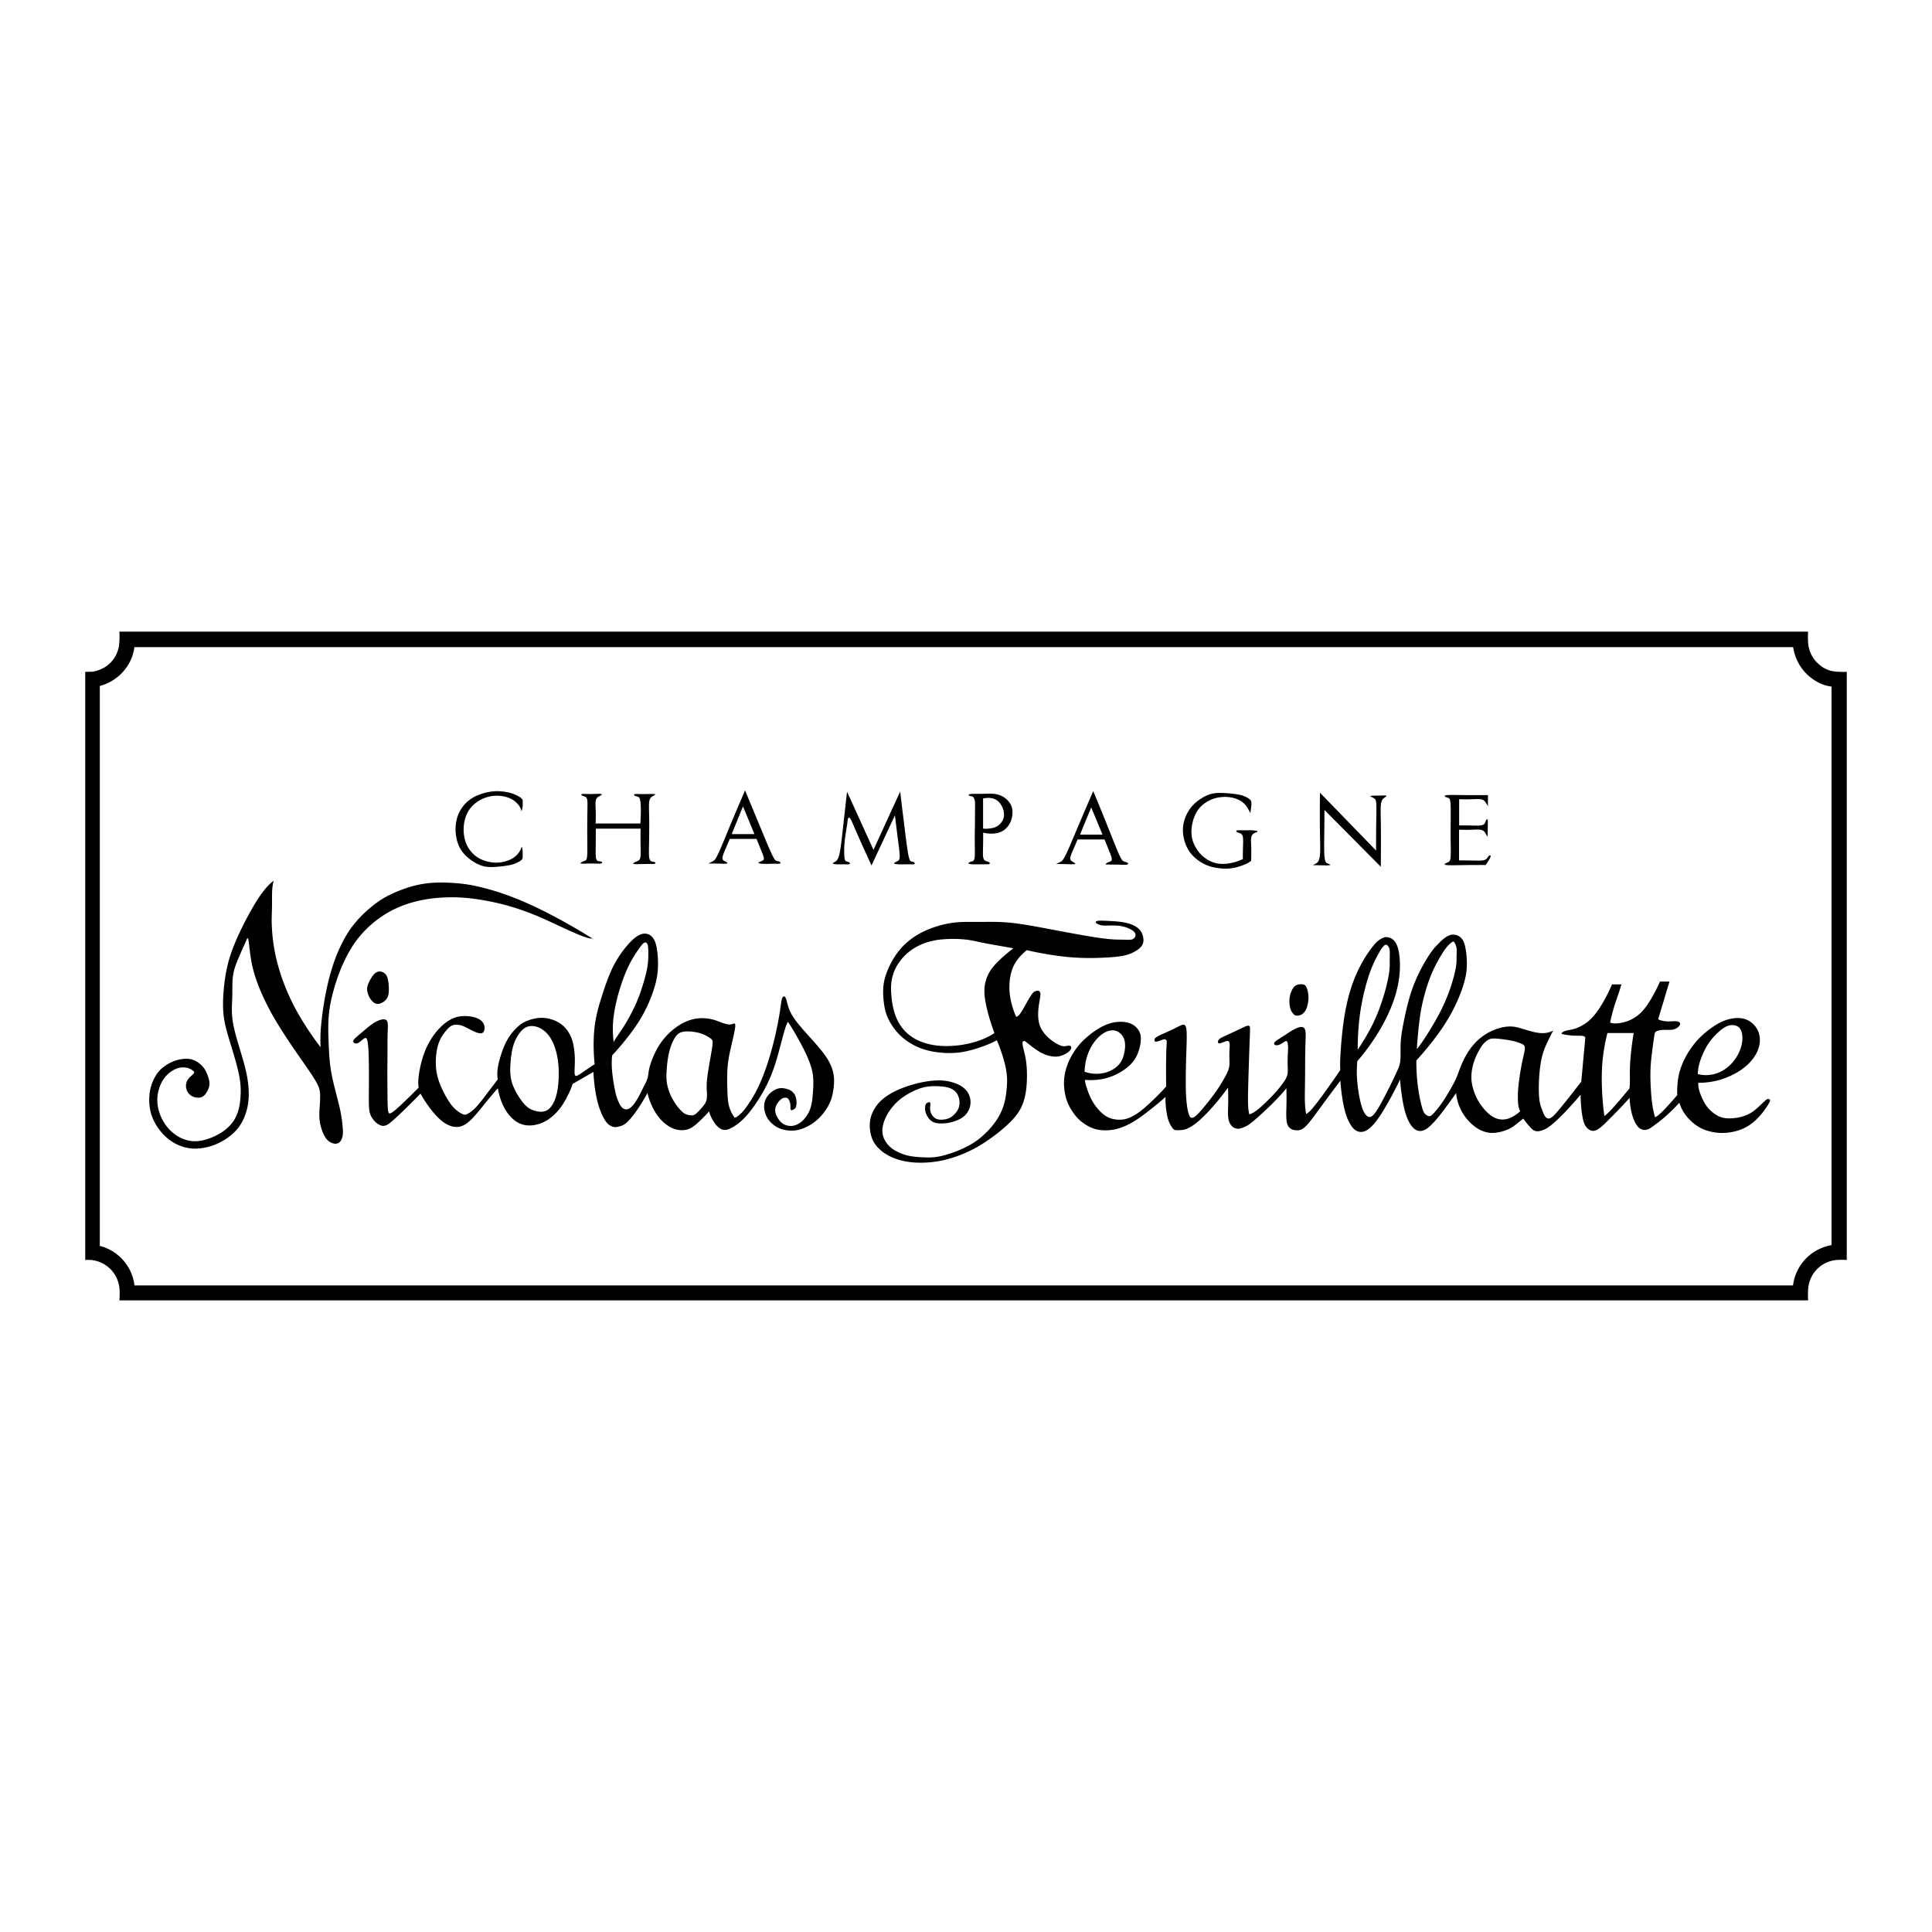<svg xmlns="http://www.w3.org/2000/svg" width="2500" height="2500" viewBox="0 0 192.756 192.756"><g fill-rule="evenodd" clip-rule="evenodd"><path fill="#fff" d="M0 0h192.756v192.756H0V0z"/><path d="M11.924 128.623a3.135 3.135 0 0 0-1.656-2.561 3.12 3.12 0 0 0-1.765-.352V67.033l.79-.021c.219-.045.433-.108.64-.189.206-.08.405-.177.578-.286a3.053 3.053 0 0 0 1.311-1.858c.048-.215.079-.465.093-.748a8.171 8.171 0 0 0-.004-.911h168.483c-.025.418-.02.838.008 1.159a3.125 3.125 0 0 0 .781 1.822c.141.153.297.29.453.411a2.773 2.773 0 0 0 1.066.519c.203.049.414.074.674.089.26.016.568.021.875.013v58.678a6.573 6.573 0 0 0-1.012-.002c-.283.025-.486.072-.678.135s-.371.139-.541.23c-.172.092-.334.199-.484.322s-.289.262-.424.42c-.133.158-.26.34-.369.557a3.432 3.432 0 0 0-.26.699 3.69 3.69 0 0 0-.092.734c-.014.275-.014.604.002.93H11.912c.032-.4.035-.802.012-1.113zm167.152-1.217a4.713 4.713 0 0 1 .811-1.508 4.663 4.663 0 0 1 1.301-1.113 4.76 4.76 0 0 1 1.545-.561V68.503a3.972 3.972 0 0 1-1.428-.474 4.755 4.755 0 0 1-1.832-1.803 4.715 4.715 0 0 1-.568-1.661h-165.5a4.202 4.202 0 0 1-.415 1.394 4.71 4.71 0 0 1-3.032 2.478v55.868a4.57 4.57 0 0 1 1.445.649 4.597 4.597 0 0 1 1.559 1.776 4.627 4.627 0 0 1 .456 1.517h165.473c.035-.286.097-.567.185-.841z"/><path d="M33.539 97.951c.287-.885.576-1.595.92-2.291s.746-1.378 1.235-2.006a10.455 10.455 0 0 1 1.682-1.695 10.357 10.357 0 0 1 1.938-1.235 11.064 11.064 0 0 1 2.111-.768c.728-.188 1.476-.314 2.345-.382s1.858-.077 2.973.034c1.114.111 2.353.343 3.497.64 1.144.296 2.195.659 3.235 1.09 1.04.431 2.069.932 2.897 1.314.829.382 1.457.647 1.882.8.426.152.649.192.875.197a61.897 61.897 0 0 0-4.533-2.579c-1.418-.724-2.677-1.279-3.852-1.71a25 25 0 0 0-3.134-.931 14.448 14.448 0 0 0-2.211-.322 16.71 16.71 0 0 0-2.161-.034c-.714.042-1.395.152-2.099.347s-1.434.474-2.058.767a8.83 8.83 0 0 0-1.733 1.052c-.591.455-1.255 1.059-1.806 1.7s-.989 1.319-1.376 2.075a16.068 16.068 0 0 0-1.011 2.49c-.287.9-.52 1.869-.71 2.887a33.025 33.025 0 0 0-.412 2.949 13.573 13.573 0 0 0-.043 2.146 28.783 28.783 0 0 1-2.178-3.248 21.904 21.904 0 0 1-1.503-3.17A18.926 18.926 0 0 1 27.428 95a17.984 17.984 0 0 1-.312-2.663c-.027-.723.009-1.218.02-1.771.011-.553-.003-1.164.015-1.624.019-.46.071-.771.157-1.073-.328.244-.622.53-.975.979-.353.449-.765 1.06-1.262 1.938-.497.877-1.08 2.021-1.508 3.011s-.702 1.822-.895 2.663c-.192.84-.302 1.688-.367 2.541-.064.852-.084 1.707.048 2.588.133.881.417 1.787.73 2.812.312 1.025.653 2.172.813 3.074.159.902.138 1.561.094 2.084s-.108.914-.23 1.305a3.682 3.682 0 0 1-.571 1.139 4.253 4.253 0 0 1-1.041.951c-.405.268-.85.479-1.269.629-.835.297-1.572.371-2.341.139-.384-.117-.774-.314-1.133-.586s-.684-.617-.944-1a4.53 4.53 0 0 1-.584-1.234 3.941 3.941 0 0 1-.173-1.346c.024-.463.142-.936.321-1.344.179-.41.42-.756.722-1.037.301-.281.662-.5 1.004-.604.342-.102.665-.088.903-.037s.391.141.512.223c.121.08.211.154.209.236s-.095.174-.229.293c-.134.117-.309.264-.427.467-.119.203-.181.465-.154.717s.141.494.312.674c.172.18.399.297.646.346.246.051.509.035.722-.098.213-.135.375-.387.476-.59.102-.203.143-.357.165-.512s.025-.309-.017-.51c-.043-.203-.132-.455-.234-.695s-.22-.469-.431-.701a2.547 2.547 0 0 0-.825-.598c-.311-.135-.627-.168-.979-.145a3.67 3.67 0 0 0-1.126.262c-.383.154-.76.383-1.064.639a3.1 3.1 0 0 0-.748.918 4.616 4.616 0 0 0-.5 1.406 5.36 5.36 0 0 0-.014 1.623c.072.506.209.93.412 1.342.202.414.47.814.765 1.156.296.342.618.627.96.859s.703.414 1.107.547c.405.131.854.213 1.354.205s1.051-.104 1.575-.275a6.073 6.073 0 0 0 1.471-.721c.449-.301.85-.656 1.163-1.055.313-.396.539-.838.705-1.283.166-.447.272-.898.325-1.396s.053-1.041-.016-1.678c-.068-.635-.206-1.363-.516-2.447-.31-1.084-.792-2.525-.989-3.617-.198-1.094-.111-1.838-.088-2.588.023-.748-.018-1.506.072-2.164.09-.66.312-1.223.558-1.802.246-.58.518-1.178.671-1.519.153-.342.187-.428.224-.45.037-.022.077.018.134.47.057.451.131 1.314.316 2.181.185.866.48 1.739.849 2.61.369.875.81 1.75 1.318 2.631a44.1 44.1 0 0 0 1.629 2.584c.546.812 1.064 1.549 1.548 2.244.482.697.93 1.352 1.171 1.84s.277.809.279 1.186c.002.379-.029.816-.056 1.248s-.047.857.022 1.312.228.941.399 1.291c.17.352.353.566.566.709.212.143.456.215.657.197.201-.016.359-.123.469-.287s.172-.387.201-.6c.029-.211.024-.41-.014-.834-.039-.424-.11-1.074-.328-2.012s-.581-2.164-.785-3.268c-.204-1.105-.248-2.088-.286-3.094s-.069-2.035.058-3.078c.123-1.042.408-2.099.695-2.982z"/><path d="M37.993 96.934c-.221-.037-.452.029-.674.264s-.434.637-.543.879-.118.322-.131.402c-.013.078-.032.154-.015.303.016.146.067.363.148.557s.193.361.329.512c.136.148.296.279.499.305.203.021.448-.062.662-.207a1.1 1.1 0 0 0 .474-.67c.08-.32.059-.758.024-1.115-.034-.357-.082-.635-.211-.844a.842.842 0 0 0-.562-.386zM59.183 93.698c.009-.009-.006-.031-.022-.033-.016-.001-.034.017-.026.027.007.012.039.016.048.006zM83.133 107.027c-.112-.518-.353-1.061-.744-1.633-.391-.574-.93-1.178-1.496-1.807-.564-.631-1.154-1.283-1.542-1.814-.389-.531-.575-.939-.701-1.33-.125-.389-.188-.762-.29-.928s-.243-.127-.329.094c-.085.221-.115.623-.212 1.26a35.605 35.605 0 0 1-.466 2.404 32.091 32.091 0 0 1-.745 2.727c-.295.912-.643 1.814-1.02 2.578s-.785 1.389-1.052 1.773c-.268.383-.395.527-.539.668a3.791 3.791 0 0 1-.424.363.657.657 0 0 1-.269.133 3.247 3.247 0 0 1-.574-1.184c-.112-.439-.14-.924-.162-1.621-.023-.697-.042-1.609.044-2.451.086-.84.278-1.611.441-2.312.163-.701.298-1.334.304-1.617.007-.283-.115-.221-.249-.174s-.279.074-.486.045a4.043 4.043 0 0 1-.721-.211c-.243-.09-.462-.18-.691-.248a4.28 4.28 0 0 0-1.569-.137 3.668 3.668 0 0 0-.875.195 4.872 4.872 0 0 0-1.146.578 6.707 6.707 0 0 0-1.272 1.127 6.677 6.677 0 0 0-.907 1.354c-.234.457-.409.908-.522 1.246s-.164.564-.199.799c-.035.234-.053.479-.135.734-.082.256-.229.523-.368.795-.14.273-.273.553-.427.846-.155.293-.332.6-.524.852-.191.252-.398.449-.607.52a.57.57 0 0 1-.592-.148c-.171-.166-.302-.439-.405-.686a4.877 4.877 0 0 1-.281-.943 18.513 18.513 0 0 1-.297-1.844 8.635 8.635 0 0 1-.014-1.727 27.433 27.433 0 0 0 2.035-2.459c.572-.787 1.01-1.5 1.394-2.299.384-.797.715-1.682.907-2.428s.247-1.354.245-1.982c-.002-.627-.06-1.274-.165-1.743s-.26-.759-.468-.959a.962.962 0 0 0-.777-.282c-.307.029-.657.197-1.061.554-.404.357-.86.902-1.253 1.466a10.257 10.257 0 0 0-1.031 1.863c-.31.719-.6 1.568-.881 2.457-.28.889-.552 1.814-.688 2.938-.135 1.123-.135 2.441.002 3.742-.37.25-.742.494-1.066.717-.324.225-.6.424-.751.453-.15.029-.176-.109-.184-.297-.008-.188.002-.42.013-.717s.023-.66-.009-1.129c-.032-.467-.107-1.041-.285-1.541a3.274 3.274 0 0 0-.783-1.24c-.326-.318-.698-.527-1.098-.668s-.83-.215-1.253-.197a4.049 4.049 0 0 0-1.189.246 2.904 2.904 0 0 0-.938.531 5.373 5.373 0 0 0-.934 1.035c-.279.404-.494.84-.692 1.373-.199.533-.38 1.162-.472 1.672s-.091.898-.025 1.279c-.322.424-.647.846-1.016 1.334-.367.488-.777 1.041-1.127 1.414-.35.375-.64.57-.839.678-.198.107-.306.129-.485.061a2.747 2.747 0 0 1-.656-.414 3.414 3.414 0 0 1-.667-.746c-.242-.352-.527-.846-.772-1.377s-.45-1.1-.548-1.701a6.542 6.542 0 0 1-.023-1.781c.065-.551.187-1.018.376-1.42.19-.4.448-.734.625-.941a1.96 1.96 0 0 1 .37-.359.87.87 0 0 1 .365-.174 1.67 1.67 0 0 1 .581.004c.2.037.381.107.697.266.316.158.766.402 1.084.506.318.105.504.07.614-.086s.142-.434.062-.682c-.081-.25-.274-.471-.574-.625-.3-.152-.707-.238-1.111-.266s-.805.002-1.214.143c-.409.139-.828.389-1.245.762s-.835.869-1.174 1.418a7.853 7.853 0 0 0-.8 1.775 11.03 11.03 0 0 0-.402 1.797c-.068.512-.068.877-.019 1.238-.695.707-1.406 1.398-1.852 1.812s-.626.551-.761.641-.223.135-.295.117c-.073-.016-.129-.094-.159-.428-.029-.334-.033-.924-.039-1.572-.006-.648-.015-1.355-.013-2.092.001-.738.014-1.504.015-2.17.002-.666-.006-1.229.011-1.729.018-.5.06-.938-.033-1.17-.094-.23-.323-.258-.592-.195-.269.061-.578.209-.932.459-.355.248-.755.596-1.084.877-.33.279-.587.49-.706.641-.119.152-.099.246-.033.312s.177.105.289.09c.111-.018.225-.088.343-.178s.242-.197.354-.281.213-.143.295-.02c.083.123.146.43.185 1.105s.051 1.719.051 2.664-.012 1.795-.01 2.418c.004.625.023 1.025.143 1.357.12.334.339.598.51.766.171.166.294.236.416.293s.242.102.371.102a.918.918 0 0 0 .388-.109c.122-.061.229-.139.455-.332.226-.195.571-.506 1.072-.986a78.54 78.54 0 0 0 1.799-1.793c.344.615.74 1.201 1.126 1.684s.764.863 1.108 1.123c.345.258.657.396.945.467.288.072.553.078.851-.012.299-.09.631-.275 1.08-.729s1.016-1.174 1.468-1.73c.453-.557.792-.949 1.134-1.34.114.66.325 1.309.587 1.832.262.523.576.924.908 1.223.332.297.684.492 1.068.588.384.094.801.09 1.223.002s.85-.258 1.278-.549.86-.703 1.223-1.203c.363-.498.658-1.084.845-1.484.187-.398.264-.611.317-.83l2.091-1.209c.045.955.168 1.908.335 2.662s.377 1.309.568 1.705c.191.395.363.631.503.777.14.146.247.203.36.256.112.055.23.104.392.107.161.002.366-.045.556-.104.189-.061.363-.135.607-.354.245-.217.56-.578.924-1.088.363-.51.775-1.172 1.144-1.854.131.545.329 1.072.573 1.541.243.469.533.877.86 1.211.328.332.693.592 1.055.75s.721.215 1.051.203c.33-.014.63-.098.967-.322.337-.221.711-.584.992-.863s.469-.479.646-.688c.127.43.329.84.56 1.162.229.322.488.557.755.646s.543.035.923-.162c.381-.195.866-.535 1.383-1.088s1.067-1.318 1.555-2.133c.489-.812.916-1.674 1.283-2.729.368-1.057.676-2.307.884-3.084.208-.779.316-1.086.388-1.266.071-.182.106-.236.151-.281a28.749 28.749 0 0 1 1.559 2.711c.423.844.73 1.58.869 2.277.138.697.108 1.355.067 1.955-.042.602-.094 1.145-.239 1.615a3.075 3.075 0 0 1-.656 1.16c-.273.299-.581.5-.875.596-.294.098-.575.09-.821.027a1.31 1.31 0 0 1-.662-.395 2.108 2.108 0 0 1-.472-.814 1.12 1.12 0 0 1 .063-.801c.114-.248.313-.477.472-.604a.64.64 0 0 1 .383-.154c.105-.008.198 0 .275.057.149.111.248.406.272.637.011.111.003.207.006.307.003.098.017.199.075.23.059.029.163-.016.26-.07a.448.448 0 0 0 .236-.326 1.898 1.898 0 0 0-.015-.812 1.192 1.192 0 0 0-.422-.67c-.203-.154-.463-.234-.708-.279a1.402 1.402 0 0 0-.743.035 2.162 2.162 0 0 0-.795.523 1.852 1.852 0 0 0-.456.797 1.85 1.85 0 0 0-.009.857c.06.297.175.609.382.896a2.8 2.8 0 0 0 .808.725c.303.18.608.277.972.332.363.057.786.068 1.237-.039.451-.105.929-.332 1.343-.609a4.762 4.762 0 0 0 1.067-.977c.306-.373.57-.795.749-1.236.179-.441.273-.902.33-1.381s.073-.971-.039-1.491zm-21.887-5.767c.133-.963.4-2.012.698-2.926.297-.914.625-1.695.96-2.328.335-.632.677-1.116.883-1.401.206-.285.274-.372.354-.446.079-.075.169-.137.252-.132s.158.077.205.177c.047.101.065.23.076.495.011.266.013.667-.006 1.05-.02.384-.062.75-.212 1.371s-.409 1.498-.684 2.232a15.537 15.537 0 0 1-.838 1.842c-.271.512-.521.941-.762 1.316s-.47.695-.627.928-.241.375-.317.523a9.793 9.793 0 0 1 .018-2.701zm-5.698 7.851c-.143.617-.364 1.068-.618 1.361a1.209 1.209 0 0 1-.869.445c-.326.02-.692-.072-.987-.197-.294-.127-.518-.285-.782-.584s-.568-.738-.812-1.188-.429-.912-.513-1.416c-.084-.506-.069-1.055-.022-1.623.047-.566.127-1.154.295-1.672.169-.518.427-.965.685-1.279.258-.312.518-.492.831-.559.313-.068.681-.025 1.042.137.362.164.718.447 1.011.857.293.41.524.945.683 1.555s.244 1.293.254 2.025c.009.736-.055 1.521-.198 2.138zm15.399-3.966c-.112.646-.285 1.6-.369 2.256a7.045 7.045 0 0 0-.062 1.365c.016.35.044.688-.025.969-.069.283-.236.508-.411.715a7.933 7.933 0 0 1-.483.523c-.127.123-.198.18-.28.227-.082.045-.174.08-.313.082s-.325-.031-.49-.086c-.166-.057-.311-.133-.533-.354a5.2 5.2 0 0 1-.792-1.039 5.185 5.185 0 0 1-.621-1.57c-.108-.559-.084-1.115-.04-1.664.044-.549.109-1.09.231-1.592s.303-.967.498-1.314c.194-.35.403-.584.752-.688.35-.104.841-.078 1.235-.021.396.057.696.145.96.258.264.113.492.254.646.359.153.104.233.174.248.379.013.204-.038.546-.151 1.195zM106.857 104.627c.049-.127.016-.229-.066-.273-.084-.045-.219-.031-.363-.002-.143.027-.297.068-.572-.025-.277-.094-.676-.324-1.021-.598a3.7 3.7 0 0 1-.848-.914c-.207-.324-.322-.656-.375-1.041s-.043-.82.006-1.252c.049-.434.137-.861.17-1.115.035-.252.014-.332-.018-.402-.033-.07-.078-.133-.158-.154-.082-.02-.197.004-.305.041-.109.037-.211.088-.387.336-.176.246-.422.691-.631 1.064-.209.371-.379.672-.521.859-.141.188-.256.262-.385.299a8.068 8.068 0 0 1-.572-1.842 6.284 6.284 0 0 1-.08-1.674 4.82 4.82 0 0 1 .303-1.34 3.7 3.7 0 0 1 .525-.915c.188-.24.373-.419.518-.557.143-.138.246-.232.352-.324 1.494.341 3.012.586 4.301.699s2.35.093 3.234.056 1.594-.092 2.141-.208a3.76 3.76 0 0 0 1.242-.485c.311-.192.543-.399.654-.649s.1-.545.027-.826c-.076-.28-.211-.546-.484-.777s-.682-.429-1.234-.547c-.551-.118-1.246-.158-1.77-.183s-.875-.036-1.055.002-.188.126-.137.194c.053.068.16.117.283.167s.262.103.627.106c.365.004.957-.041 1.477.032s.965.261 1.227.434.338.33.326.496a.462.462 0 0 1-.332.411c-.217.07-.551.035-.959.028s-.887.014-1.953-.124c-1.062-.137-2.711-.434-4.365-.746-1.656-.313-3.318-.642-4.621-.789-1.305-.147-2.252-.112-3.145-.109s-1.733-.027-2.515.046-1.506.249-2.169.473-1.265.497-1.823.845-1.071.771-1.507 1.264-.794 1.054-1.086 1.636c-.292.582-.52 1.184-.624 1.777-.104.592-.088 1.176-.037 1.719.051.545.136 1.051.312 1.529.176.479.443.932.737 1.33.295.398.617.744 1.046 1.078.429.332.962.654 1.553.885a7.5 7.5 0 0 0 1.932.445 8.53 8.53 0 0 0 2.19-.031c.754-.117 1.52-.357 2.114-.57s1.016-.398 1.42-.619c.426.996.75 2.039.904 2.836.152.799.133 1.354.08 1.949-.053.594-.139 1.23-.346 1.842a6.117 6.117 0 0 1-.961 1.744 8.409 8.409 0 0 1-1.428 1.447c-.496.393-.977.666-1.463.9s-.978.426-1.464.586c-.485.16-.965.287-1.414.344-.449.059-.867.049-1.329.027-.462-.021-.968-.055-1.466-.172a4.588 4.588 0 0 1-1.373-.568 2.662 2.662 0 0 1-.854-.854 2.006 2.006 0 0 1-.308-1.037c-.005-.375.094-.787.266-1.189.172-.404.417-.801.708-1.16.29-.361.625-.684 1.024-.975a7.038 7.038 0 0 1 1.296-.736 4.698 4.698 0 0 1 1.242-.365 5.927 5.927 0 0 1 1.203-.02c.384.025.739.07 1.043.195.303.123.554.326.71.602s.218.623.205.916a1.448 1.448 0 0 1-.264.775c-.161.24-.396.484-.666.631-.269.148-.572.199-.843.205s-.509-.037-.701-.176a1.222 1.222 0 0 1-.407-.582 1.31 1.31 0 0 1-.043-.553c.016-.168.034-.326-.012-.393-.047-.066-.158-.037-.255.012-.097.051-.179.123-.218.277s-.036.393.004.586.116.344.191.473c.074.131.148.24.24.336s.204.178.329.244c.125.064.265.111.471.135.205.023.477.021.74 0 .262-.023.515-.066.831-.164.316-.1.696-.254.995-.492a1.88 1.88 0 0 0 .625-.902 1.84 1.84 0 0 0-.59-1.963c-.304-.256-.72-.449-1.174-.578a4.827 4.827 0 0 0-1.538-.174c-.588.02-1.27.123-1.962.297-.692.172-1.396.41-2.002.693-.606.281-1.116.605-1.501.949s-.647.707-.84 1.084a3.159 3.159 0 0 0-.352 1.199c-.036.434.016.91.134 1.316.118.408.302.746.581 1.066s.654.623 1.102.869.969.436 1.516.557a7.983 7.983 0 0 0 1.767.176 10.342 10.342 0 0 0 2.099-.219 12.281 12.281 0 0 0 2.229-.715 12.82 12.82 0 0 0 1.991-1.066 18.822 18.822 0 0 0 1.83-1.361c.539-.459.973-.887 1.305-1.305s.562-.824.736-1.305c.172-.48.285-1.035.342-1.709.055-.674.053-1.467-.008-2.094s-.182-1.088-.268-1.443c-.088-.355-.141-.607-.125-.752s.102-.182.18-.168c.078.012.148.074.422.291.271.215.746.584 1.16.822s.77.346 1.082.4c.311.057.578.059.854-.004.273-.062.555-.191.76-.332s.331-.288.379-.415zm-7.488-8.484c-.434.461-.666.818-.846 1.232a3.69 3.69 0 0 0-.309 1.436c-.01.557.098 1.199.275 1.928s.428 1.541.729 2.334a7.298 7.298 0 0 1-1.705.805c-.633.207-1.339.355-2.031.43s-1.369.074-1.971.008a6.356 6.356 0 0 1-1.579-.375 4.646 4.646 0 0 1-1.155-.637 3.99 3.99 0 0 1-.882-.912 4.805 4.805 0 0 1-.635-1.303 7.942 7.942 0 0 1-.313-1.619c-.058-.572-.077-1.168.027-1.736a4.41 4.41 0 0 1 .644-1.589 5.004 5.004 0 0 1 1.163-1.252 5.615 5.615 0 0 1 1.509-.809 7.01 7.01 0 0 1 1.797-.368 12.241 12.241 0 0 1 2.133.01c.657.066 1.178.196 1.743.314.564.118 1.174.223 1.707.316.531.093.986.175 1.439.258a13.822 13.822 0 0 0-1.74 1.529zM128.961 101.062c.074.09.146.189.254.234a.693.693 0 0 0 .385.012.792.792 0 0 0 .375-.172c.131-.102.275-.264.385-.557.111-.291.188-.711.188-1.07s-.076-.658-.146-.861c-.07-.205-.135-.312-.238-.375-.102-.061-.242-.076-.389-.074-.148.002-.301.021-.441.092s-.27.189-.398.422a2.516 2.516 0 0 0-.285.943c-.031.365.027.754.096.99.065.239.14.323.214.416z"/><path d="M176.457 109.65c-.072-.016-.133-.012-.299.125-.164.135-.432.402-.713.66-.279.258-.57.506-.938.695a4.178 4.178 0 0 1-1.264.395c-.461.07-.939.082-1.338-.01-.4-.092-.719-.283-1.008-.512s-.545-.494-.773-.863a5.762 5.762 0 0 1-.551-1.211c-.117-.369-.15-.635-.131-.9.68.004 1.363-.082 2.004-.254s1.242-.43 1.764-.725a5.888 5.888 0 0 0 1.326-1.004c.361-.375.641-.789.816-1.201s.248-.822.229-1.199a2.183 2.183 0 0 0-.983-1.733 2.058 2.058 0 0 0-.98-.334 3.565 3.565 0 0 0-1.277.15c-.441.131-.867.338-1.357.662a9.01 9.01 0 0 0-1.527 1.273 8.195 8.195 0 0 0-1.209 1.658 7.44 7.44 0 0 0-.713 1.75c-.141.561-.176 1.078-.193 1.436s-.018.553-.002.748c-.41.484-.834.959-1.158 1.303a7.915 7.915 0 0 1-.715.691c-.158.133-.25.18-.348.209a10.342 10.342 0 0 1-.342-1.891 24.421 24.421 0 0 1-.115-2.508c.01-.77.072-1.342.145-1.924.07-.582.152-1.174.199-1.506s.062-.406.076-.484.025-.16.162-.236.398-.146.715-.16c.314-.014.684.029.98-.037s.521-.242.621-.387c.1-.143.072-.254-.002-.324-.074-.072-.199-.104-.346-.113-.146-.012-.316 0-.492.01-.174.01-.354.016-.537-.004s-.373-.062-.498-.1a.794.794 0 0 1-.252-.104l1.133-3.762h-.949c-.301.682-.65 1.344-.967 1.867s-.604.908-.941 1.236a3.795 3.795 0 0 1-1.148.775c-.42.18-.869.264-1.197.291s-.533-.006-.723-.086c.119-.555.26-1.104.418-1.625.16-.521.34-1.014.461-1.371a9.85 9.85 0 0 0 .246-.805h-.936c-.328.777-.721 1.529-1.107 2.148s-.766 1.105-1.184 1.469c-.42.363-.877.605-1.229.74-.352.137-.596.166-.812.209a2.008 2.008 0 0 0-.523.158c-.119.064-.168.137-.182.221.412.088.83.15 1.186.17s.65-.002.844.018c.195.018.287.078.346.166l-.406 4.406c-.445.584-.9 1.162-1.346 1.721s-.881 1.1-1.193 1.443c-.312.342-.5.486-.666.512-.164.025-.305-.066-.424-.244-.117-.176-.211-.436-.311-.707a3.786 3.786 0 0 1-.258-1.107c-.051-.553-.049-1.371.004-2.146s.154-1.508.314-2.1c.158-.592.373-1.043.561-1.432.188-.391.35-.717.52-1.039a2.178 2.178 0 0 1-.984.258c-.367.012-.775-.059-1.246-.186s-1.006-.314-1.436-.406-.758-.086-1.117-.035c-.359.053-.75.154-1.17.328a5.44 5.44 0 0 0-1.283.76c-.42.338-.814.762-1.154 1.266a8.789 8.789 0 0 0-.818 1.557c-.195.471-.295.826-.502 1.279-.205.453-.516 1-.797 1.467-.279.465-.529.85-.787 1.197-.26.348-.525.66-.707.844-.182.18-.275.232-.396.215a.758.758 0 0 1-.379-.217c-.115-.115-.203-.264-.328-.717-.127-.453-.287-1.211-.395-2.033s-.162-1.709-.154-2.596a29.977 29.977 0 0 0 2.322-2.857c.645-.912 1.125-1.736 1.514-2.531s.684-1.559.881-2.217c.199-.658.301-1.211.318-1.852a8.424 8.424 0 0 0-.16-1.876c-.111-.503-.266-.776-.484-.959a1.11 1.11 0 0 0-.771-.258c-.271.017-.535.142-.793.333-.26.191-.516.447-.748.689-.232.242-.439.469-.75.935s-.725 1.169-1.082 1.9c-.357.732-.66 1.49-.916 2.354a29.902 29.902 0 0 0-.615 2.617c-.154.783-.252 1.379-.281 1.992-.031.613.008 1.242-.031 1.695s-.154.729-.35 1.156-.469 1.01-.762 1.594a54.395 54.395 0 0 1-.811 1.551 9.05 9.05 0 0 1-.455.768c-.137.201-.299.42-.461.533-.162.111-.324.117-.502-.035-.18-.15-.375-.459-.549-1.047-.172-.588-.322-1.457-.398-2.24a11.13 11.13 0 0 1-.006-2.174c.668-.77 1.279-1.588 1.826-2.439s1.029-1.738 1.4-2.588c.371-.848.631-1.66.795-2.422a9.749 9.749 0 0 0 .23-2.146c-.004-.675-.082-1.31-.217-1.742-.133-.431-.322-.658-.479-.791a.927.927 0 0 0-.406-.205c-.123-.034-.248-.062-.408-.025s-.357.138-.533.256c-.178.118-.336.252-.617.6-.281.347-.688.907-1.082 1.604a13.864 13.864 0 0 0-1.098 2.496c-.318.963-.57 2.053-.748 3.25s-.285 2.502-.338 3.361c-.053.857-.053 1.27-.021 1.68a96.721 96.721 0 0 1-1.592 2.266 28.08 28.08 0 0 1-1.176 1.543c-.287.336-.457.473-.646.576a9.442 9.442 0 0 1-.125-1.445c-.01-.574.012-1.287.02-2.246.01-.957.006-2.16.031-3.039.023-.879.076-1.434-.043-1.717s-.412-.293-.812-.125c-.4.172-.91.521-1.303.777s-.672.42-.816.541c-.145.123-.154.203-.129.27.027.064.092.113.182.127.092.012.211-.01.332-.059s.246-.125.381-.213c.133-.09.275-.191.361-.121.086.072.113.32.119.557.008.234-.01.457-.025.768-.014.311-.025.707-.014 1.07.01.365.041.697-.049 1.01s-.299.605-.531.912c-.23.307-.486.625-.896 1.061-.412.436-.979.988-1.393 1.336s-.676.488-.957.576c-.066-.268-.105-.541-.123-.945s-.012-.939.021-2.166c.033-1.223.096-3.139.135-4.211s.057-1.303.016-1.418c-.041-.117-.143-.117-.229-.104a1.215 1.215 0 0 0-.295.107c-.135.064-.332.16-.658.312s-.779.363-1.139.527-.623.281-.752.42-.123.297-.059.359c.062.064.184.031.324-.021.139-.051.297-.119.418-.156.119-.037.203-.043.264-.006.061.035.102.115.115.256.014.143 0 .348-.012.605s-.023.57-.014.883.037.625-.061.984c-.1.359-.326.764-.553 1.156-.229.393-.457.773-.848 1.312-.389.539-.939 1.236-1.35 1.703s-.678.701-.865.74c-.186.039-.291-.119-.375-.365s-.148-.582-.201-1.027a16.852 16.852 0 0 1-.098-1.875c-.008-.879.018-2.082.053-3.166.035-1.082.08-2.045-.006-2.496-.086-.449-.305-.389-.557-.279s-.537.266-.867.424c-.328.158-.701.314-.99.447-.287.133-.492.238-.607.328-.113.088-.141.16-.148.234-.006.072.008.146.078.172s.199 0 .34-.047c.143-.047.301-.115.418-.15.119-.037.199-.039.262-.012a.216.216 0 0 1 .119.158c.016.074.004.162-.012.42s-.033.686-.043 1.4c-.008.715-.008 1.715.002 2.717a24.031 24.031 0 0 1-2.121 2.096c-.6.514-1.014.77-1.363.936s-.633.244-.967.27a2.835 2.835 0 0 1-1.07-.123c-.35-.115-.664-.318-.982-.621s-.639-.705-.893-1.166-.439-.982-.549-1.334c-.111-.352-.146-.535-.154-.721a6.523 6.523 0 0 0 1.855-.109c.572-.121 1.074-.328 1.525-.576s.854-.539 1.156-.844c.305-.305.51-.623.666-.959.156-.338.26-.695.322-1.061.062-.367.08-.744-.023-1.074a1.609 1.609 0 0 0-.609-.809c-.277-.197-.605-.309-1.014-.348a3.672 3.672 0 0 0-1.383.141c-.492.146-.986.406-1.459.725s-.922.691-1.283 1.055a6.462 6.462 0 0 0-.875 1.1 6.48 6.48 0 0 0-.639 1.283 5.42 5.42 0 0 0-.33 1.566 5.617 5.617 0 0 0 .146 1.49c.096.42.207.725.408 1.1.201.373.492.816.846 1.18.357.363.777.645 1.172.836s.762.289 1.211.324c.451.035.982.008 1.557-.148.576-.156 1.193-.441 1.861-.873.666-.43 1.385-1.004 1.881-1.408a20.43 20.43 0 0 0 1.037-.889c0 .758.084 1.525.215 2.043s.305.789.424.965c.119.174.184.254.318.289.133.035.338.025.539.012.203-.014.404-.029.697-.158.295-.129.68-.369 1.133-.76.453-.393.977-.934 1.479-1.51.502-.574.986-1.182 1.439-1.812.016.545.025 1.088.016 1.629-.012.541-.043 1.08.018 1.463.061.381.213.605.34.738.125.133.225.174.332.213s.223.076.389.055.385-.102.588-.191.391-.191.842-.564c.449-.375 1.162-1.023 1.76-1.611s1.084-1.115 1.541-1.664c.01.555.016 1.109.004 1.672s-.041 1.135.008 1.541c.051.406.176.646.377.793.203.146.48.195.723.186.244-.01.453-.08.707-.303.256-.223.557-.598.898-1.055.344-.455.729-.99 1.178-1.602.451-.613.971-1.305 1.49-1.994.066 1.037.219 2.074.395 2.809.178.736.379 1.172.564 1.49s.355.52.559.652c.205.131.443.193.701.15s.537-.191.861-.504.697-.787 1.193-1.594a35.408 35.408 0 0 0 1.678-3.117c.07.924.199 1.846.342 2.541.143.697.299 1.17.486 1.555s.406.684.633.854c.229.17.469.209.689.176s.422-.139.652-.32c.229-.182.482-.438.748-.74.264-.303.539-.65.883-1.109s.758-1.029 1.16-1.605a4.93 4.93 0 0 0 .42 1.547c.223.48.521.908.859 1.271.338.361.715.654 1.115.855.398.201.82.311 1.26.305s.895-.123 1.232-.24.557-.232.787-.389.469-.352.643-.49c.172-.141.279-.225.385-.311.271.377.572.736.764.936s.277.234.367.27.188.07.338.059c.152-.01.357-.066.547-.139.189-.074.361-.164.646-.381s.684-.559 1.217-1.098a35.15 35.15 0 0 0 1.838-2.027c.01.811.088 1.627.188 2.178.098.551.217.836.387 1.047.168.213.389.35.611.373s.447-.068.707-.26c.26-.189.553-.479.924-.85.369-.371.814-.82 1.174-1.197s.633-.678.896-.986c.035.662.146 1.324.293 1.809s.328.791.469.98c.141.188.238.256.348.312.111.057.232.102.367.105s.283-.031.412-.086c.129-.053.234-.127.457-.287s.559-.41.873-.666.605-.52.895-.797c.291-.279.58-.574.857-.879.143.461.365.895.666 1.285.303.391.684.736 1.041.984.355.25.689.402 1.111.529.422.125.932.225 1.5.219s1.195-.117 1.729-.309.975-.463 1.361-.789.717-.707.943-.996a6.28 6.28 0 0 0 .463-.666c.115-.184.223-.357.234-.463.012-.108-.07-.145-.142-.163zm-34.848-7.748c.102-.812.215-1.465.408-2.24s.469-1.676.787-2.443.68-1.404.932-1.827.395-.635.547-.826c.154-.191.316-.361.441-.467s.213-.148.307-.167c.152.187.254.411.291.681.035.269.004.584 0 .883-.006.299.016.581-.094 1.16-.111.58-.352 1.457-.662 2.309-.312.85-.693 1.674-1.141 2.496a33.018 33.018 0 0 1-1.318 2.176c-.354.537-.541.789-.746 1.029.057-.977.147-1.951.248-2.764zm-6.029.19a21.95 21.95 0 0 1 .404-2.592c.195-.904.467-1.875.76-2.658.295-.783.613-1.379.816-1.739.201-.36.289-.484.385-.6.096-.116.201-.224.299-.242s.189.054.262.156c.074.102.131.233.148.458s0 .542 0 .887c0 .344.021.713-.07 1.336-.092.625-.299 1.502-.57 2.383s-.611 1.764-.975 2.529a19.618 19.618 0 0 1-1.021 1.85c-.266.434-.406.65-.559.859a27.13 27.13 0 0 1 .121-2.627zm-27.133 3.346c.146-.48.361-.938.629-1.33.27-.395.592-.727.912-.949.318-.225.633-.338.914-.359s.531.049.756.213c.227.162.43.416.525.752s.084.756.01 1.164c-.072.41-.207.809-.449 1.139-.24.33-.586.592-.977.771s-.826.277-1.264.291a3.548 3.548 0 0 1-1.293-.201 5.47 5.47 0 0 1 .237-1.491zm43.635-.454c-.061.305-.17.727-.287 1.34s-.244 1.42-.307 2.102-.062 1.242-.027 1.631c.033.391.102.609.211.809a3.56 3.56 0 0 1-.961.648 1.895 1.895 0 0 1-.943.176 1.945 1.945 0 0 1-.994-.381c-.35-.246-.721-.633-1.018-1.055-.299-.422-.527-.881-.691-1.352s-.268-.953-.266-1.463a4.973 4.973 0 0 1 .271-1.537c.164-.49.393-.936.566-1.236.176-.299.297-.453.436-.594s.293-.264.426-.34a.894.894 0 0 1 .387-.113c.141-.012.312-.014.676.025.365.037.92.113 1.326.201.406.086.662.186.852.264.188.078.307.137.361.26.052.123.043.311-.018.615zm10.566.948c-.055.82-.033 1.436-.033 1.848.002.41-.016.617-.047.82-.553.678-1.119 1.342-1.508 1.777s-.598.639-.734.762a.99.99 0 0 1-.258.193c-.111-.764-.182-1.533-.225-2.404s-.057-1.844.021-2.842c.08-.998.254-2.021.51-3.023h2.623a29.719 29.719 0 0 0-.349 2.869zm6.975-.071c.162-.496.42-1.094.729-1.594.309-.498.67-.896 1.012-1.217.344-.32.668-.564.979-.684s.605-.113.842-.037c.236.074.41.221.521.48s.16.633.121 1.031c-.037.398-.16.822-.361 1.234s-.48.811-.816 1.145a3.799 3.799 0 0 1-1.123.773c-.393.172-.779.246-1.137.266s-.684-.014-.996-.1c.001-.4.067-.797.229-1.297zM77.795 85.984c-.076-.049-.188-.058-.293-.081-.104-.024-.2-.062-.483-.653s-.753-1.733-1.232-2.89c-.479-1.158-.967-2.331-1.45-3.506a273.29 273.29 0 0 0-1.458 3.429c-.478 1.147-.942 2.302-1.23 2.908-.289.606-.4.667-.531.737-.131.07-.282.152-.436.226.33 0 .659.001 1.009.01.349.008.718.026.838-.011s-.009-.127-.153-.199c-.145-.071-.305-.123-.294-.354.009-.23.188-.639.337-.987.149-.347.269-.633.396-.916h2.667c.134.336.266.673.4 1.001.135.328.273.646.314.84s-.014.263-.083.309c-.069.046-.152.068-.251.109-.099.041-.214.1-.182.144.071.089.687.099 1.109.083.212-.006.384-.013.571-.009.187.004.39.021.471-.016.082-.035.042-.125-.036-.174zm-4.792-2.764l1.125-2.768 1.144 2.768h-2.269zM65.082 85.959c-.125-.03-.25-.072-.304-.36-.053-.288-.033-.821-.02-1.578.014-.757.022-1.738.01-2.5-.013-.762-.046-1.304.018-1.621.063-.316.226-.405.371-.484.146-.078.276-.146.188-.176-.089-.031-.396-.024-.696-.02-.3.005-.593.008-.833.003s-.426-.02-.506.013c-.08.033-.053.111.026.156s.213.057.325.104c.111.048.201.134.246.587.044.454.044 1.276-.021 2.075h-4.461c.015-.434.024-.869.01-1.292-.014-.424-.051-.839.029-1.083.08-.243.278-.317.414-.389.136-.072.21-.143.129-.173-.081-.03-.318-.02-.55-.012-.232.008-.46.013-.723.008-.263-.005-.562-.021-.68.01-.118.03-.056.105.03.151s.194.062.29.106c.096.044.178.115.215.325.036.21.026.558.016 1.157-.01.6-.02 1.45-.015 2.282.005.831.025 1.643-.004 2.078-.029.435-.106.493-.192.534-.085.041-.18.064-.282.112s-.212.122-.196.159c.017.036.16.036.416.032.256-.003.625-.01.946-.005.32.004.592.021.715-.013.124-.034.099-.119.031-.161-.068-.043-.179-.043-.291-.062s-.224-.056-.271-.325c-.048-.269-.033-.769-.026-1.295.008-.526.008-1.078.012-1.63h4.463c-.006.496-.01.992-.002 1.487.007.496.027.991-.004 1.28s-.116.373-.217.43c-.102.057-.22.087-.325.139s-.198.125-.189.164c.009.039.121.045.433.042.313-.003.827-.017 1.154-.017.327 0 .468.011.552-.016.083-.026.11-.092.062-.134-.047-.04-.169-.058-.293-.088zM51.541 79.345a3.55 3.55 0 0 0-.838-.286 4.99 4.99 0 0 0-1.344-.116c-.51.03-1.056.156-1.528.333a3.697 3.697 0 0 0-1.216.719 3.564 3.564 0 0 0-.842 1.156c-.199.441-.3.921-.318 1.407-.018.485.048.976.169 1.395.122.418.3.764.543 1.077.245.312.555.593.919.842s.781.467 1.225.565c.444.097.914.073 1.377.033a10.14 10.14 0 0 0 1.249-.174 2.86 2.86 0 0 0 .713-.258c.18-.092.337-.185.417-.281.079-.097.08-.197.081-.339 0-.143.001-.327-.006-.475a1.87 1.87 0 0 0-.038-.329c-.018-.07-.039-.098-.068-.115-.09.302-.255.581-.484.812-.23.231-.525.416-.893.551-.367.135-.808.221-1.275.202s-.961-.141-1.361-.321a2.811 2.811 0 0 1-.967-.716 3.016 3.016 0 0 1-.616-1.068 3.943 3.943 0 0 1-.177-1.408c.025-.487.14-.962.333-1.371a2.89 2.89 0 0 1 .81-1.026 3.51 3.51 0 0 1 1.175-.619 3.423 3.423 0 0 1 1.249-.136c.407.03.799.127 1.119.282.32.155.568.368.747.586a1.6 1.6 0 0 1 .34.687c.053-.182.091-.369.105-.518.015-.149.006-.262.012-.373.005-.112.026-.224-.071-.347s-.311-.258-.541-.371zM90.928 85.945c-.101-.032-.19-.083-.304-.667-.114-.584-.25-1.701-.392-2.842-.141-1.14-.285-2.303-.422-3.467l-2.663 5.82-2.639-5.805c-.139 1.295-.29 2.589-.416 3.717-.127 1.127-.229 2.089-.367 2.613-.138.524-.31.612-.441.682-.131.071-.222.125-.18.166.042.041.215.067.439.075.224.007.499-.006.724-.004s.4.017.478-.02c.077-.037.058-.127-.016-.177-.074-.049-.201-.059-.296-.1-.095-.041-.157-.114-.188-.442a8.954 8.954 0 0 1 .025-1.51c.057-.598.171-1.21.233-1.623.062-.413.071-.626.122-.723s.143-.074.251.101c.108.176.231.505.579 1.299.348.795.919 2.055 1.495 3.312l2.335-5.005c.091.728.179 1.454.271 2.168s.19 1.413.205 1.807-.053.48-.136.544c-.083.063-.182.103-.276.152-.094.048-.185.108-.121.149s.28.066.559.073c.278.006.618-.007.882-.005.265.002.454.018.539-.019.084-.037.063-.126-.002-.177-.065-.049-.177-.061-.278-.092z"/><path d="M74.206 80.84c.022-.007.008-.03-.022-.034-.03-.004-.074.01-.067.021s.067.02.089.013zM137.854 79.372c-.209.004-.434.001-.652.006-.217.005-.432.02-.477.049s.082.073.186.121a.987.987 0 0 1 .258.165c.072.064.131.141.148.582s-.004 1.247-.014 2.068c-.012.821-.012 1.659-.01 2.497l-5.6-5.771a170.713 170.713 0 0 0-.006 3.703c.018 1.129.059 2.104-.012 2.643s-.254.644-.389.72a2.713 2.713 0 0 1-.311.161l1.008.018c.254.004.385.007.508 0 .121-.006.236-.021.232-.053-.006-.032-.129-.079-.256-.128-.129-.05-.264-.103-.32-.667-.055-.565-.033-1.641-.021-2.506s.012-1.519.014-2.171l5.623 5.667c.012-1.529.02-3.058.006-4.159s-.049-1.775.018-2.166c.068-.391.24-.498.369-.585.127-.087.211-.153.156-.181s-.25-.017-.458-.013zM148.568 85.368c-.07.048-.131.164-.211.263-.08.099-.18.181-.447.214-.266.032-.699.015-1.117.006-.418-.008-.82-.008-1.223-.009v-3.066c.383.013.768.022 1.17.009.4-.013.818-.047 1.074.023.254.07.348.246.422.378.076.132.133.223.186.316.004-.371.006-.743.012-1.045.008-.303.021-.538-.006-.644-.029-.106-.098-.084-.145-.008-.047.076-.074.206-.133.314-.062.108-.158.195-.396.23-.24.036-.621.02-1.008.012s-.777-.008-1.166-.009V79.74c.389.01.779.017 1.184.003.404-.014.82-.048 1.078.023s.355.247.432.374c.076.126.129.204.178.282v-1.096c-.859.004-1.719.007-2.463-.001-.742-.008-1.369-.026-1.648.008-.279.033-.213.12-.127.171.084.051.186.065.281.1.094.035.184.089.221.501.037.412.023 1.181.018 1.882a70.895 70.895 0 0 0-.002 1.953c.008.619.025 1.226-.004 1.569-.027.343-.102.423-.193.479-.09.056-.199.088-.303.147-.104.059-.203.145.113.176.316.032 1.047.01 1.764 0s1.418-.011 2.119-.009c.109-.156.213-.318.307-.475.094-.158.184-.312.186-.399 0-.088-.08-.108-.153-.06zM124.811 82.837c-.287-.009-.596.002-.855 0-.26-.002-.473-.018-.562.018-.088.036-.055.124.035.175.088.052.229.07.344.127.115.059.205.157.238.398s.012.625.002 1.009c-.013.383-.013.766-.013 1.148-.422.203-.875.345-1.332.42s-.916.084-1.332-.009a3.034 3.034 0 0 1-1.098-.515 3.114 3.114 0 0 1-.779-.802c-.223-.326-.422-.726-.518-1.149s-.086-.871-.016-1.304c.072-.433.207-.852.387-1.199s.406-.62.682-.854c.277-.234.604-.429.947-.562.344-.134.705-.206 1.084-.224s.773.019 1.133.124.682.279.916.487c.232.208.373.45.473.621.1.17.152.271.201.374.037-.235.064-.474.09-.685.023-.211.045-.396-.037-.545-.08-.148-.262-.26-.455-.357a2.686 2.686 0 0 0-.709-.244 9.709 9.709 0 0 0-1.191-.148c-.451-.033-.932-.049-1.34.014-.41.062-.746.204-1.107.416-.361.213-.748.497-1.066.861s-.568.809-.723 1.261a3.44 3.44 0 0 0-.182 1.379c.035.468.162.946.35 1.36.189.415.436.767.773 1.083.336.316.762.596 1.197.783.436.186.879.279 1.32.329.439.049.877.055 1.316-.018s.881-.224 1.191-.354c.311-.13.49-.237.65-.371.014-.449.023-.898.012-1.33-.014-.432-.051-.846.023-1.093.074-.246.258-.326.404-.391s.256-.115.178-.154c-.077-.039-.344-.07-.631-.079zM100.311 79.652a2.12 2.12 0 0 0-1.021-.434c-.4-.059-.867-.026-1.336-.018-.469.007-.943-.011-1.157.023-.215.034-.172.121-.099.163s.176.041.26.062a.305.305 0 0 1 .203.16c.053.096.094.244.111.407s.01.341.006.671c-.002.331 0 .814-.008 1.379-.006.565-.021 1.211-.018 1.846s.027 1.26-.008 1.598c-.035.338-.131.389-.229.422-.097.033-.198.049-.283.09-.085.041-.156.108-.072.151.083.043.319.063.609.066.291.003.635-.01.895-.008.26.001.434.017.52-.019.086-.037.084-.125.014-.18-.07-.054-.209-.074-.332-.124-.121-.05-.227-.131-.27-.368-.045-.237-.025-.63-.016-1.067.01-.437.01-.918.01-1.398.525.131 1.092.131 1.525.008.432-.122.73-.368.943-.64.211-.271.338-.568.408-.902.068-.334.082-.705-.027-1.038s-.343-.627-.628-.85zm-.223 2.081a1.499 1.499 0 0 1-.629.716c-.275.157-.58.199-.816.22a2.419 2.419 0 0 1-.561-.001v-2.997c.338-.085.703-.085.994-.004a1.3 1.3 0 0 1 .672.453c.172.209.299.465.371.744.07.28.082.582-.031.869zM112.135 85.944c-.131-.056-.236-.14-.506-.743s-.707-1.724-1.16-2.857-.924-2.279-1.398-3.424c-.49 1.144-.98 2.288-1.467 3.434-.484 1.146-.961 2.293-1.254 2.896-.295.604-.406.664-.537.733s-.281.147-.436.216c.342.005.686.008 1.041.018.354.009.719.026.828-.009.111-.035-.035-.122-.18-.206-.148-.084-.295-.165-.287-.375.006-.21.166-.55.312-.884.148-.333.283-.661.422-.987h2.691c.15.368.295.737.43 1.073.135.335.262.635.287.82.023.185-.051.255-.141.3-.09.044-.191.063-.277.107a.534.534 0 0 0-.207.196c.498.003.996.006 1.377.015.381.01.646.025.777-.009.131-.035.129-.118.049-.174-.079-.056-.235-.084-.364-.14zm-4.385-2.671l1.123-2.716L110 83.273h-2.25z"/></g></svg>